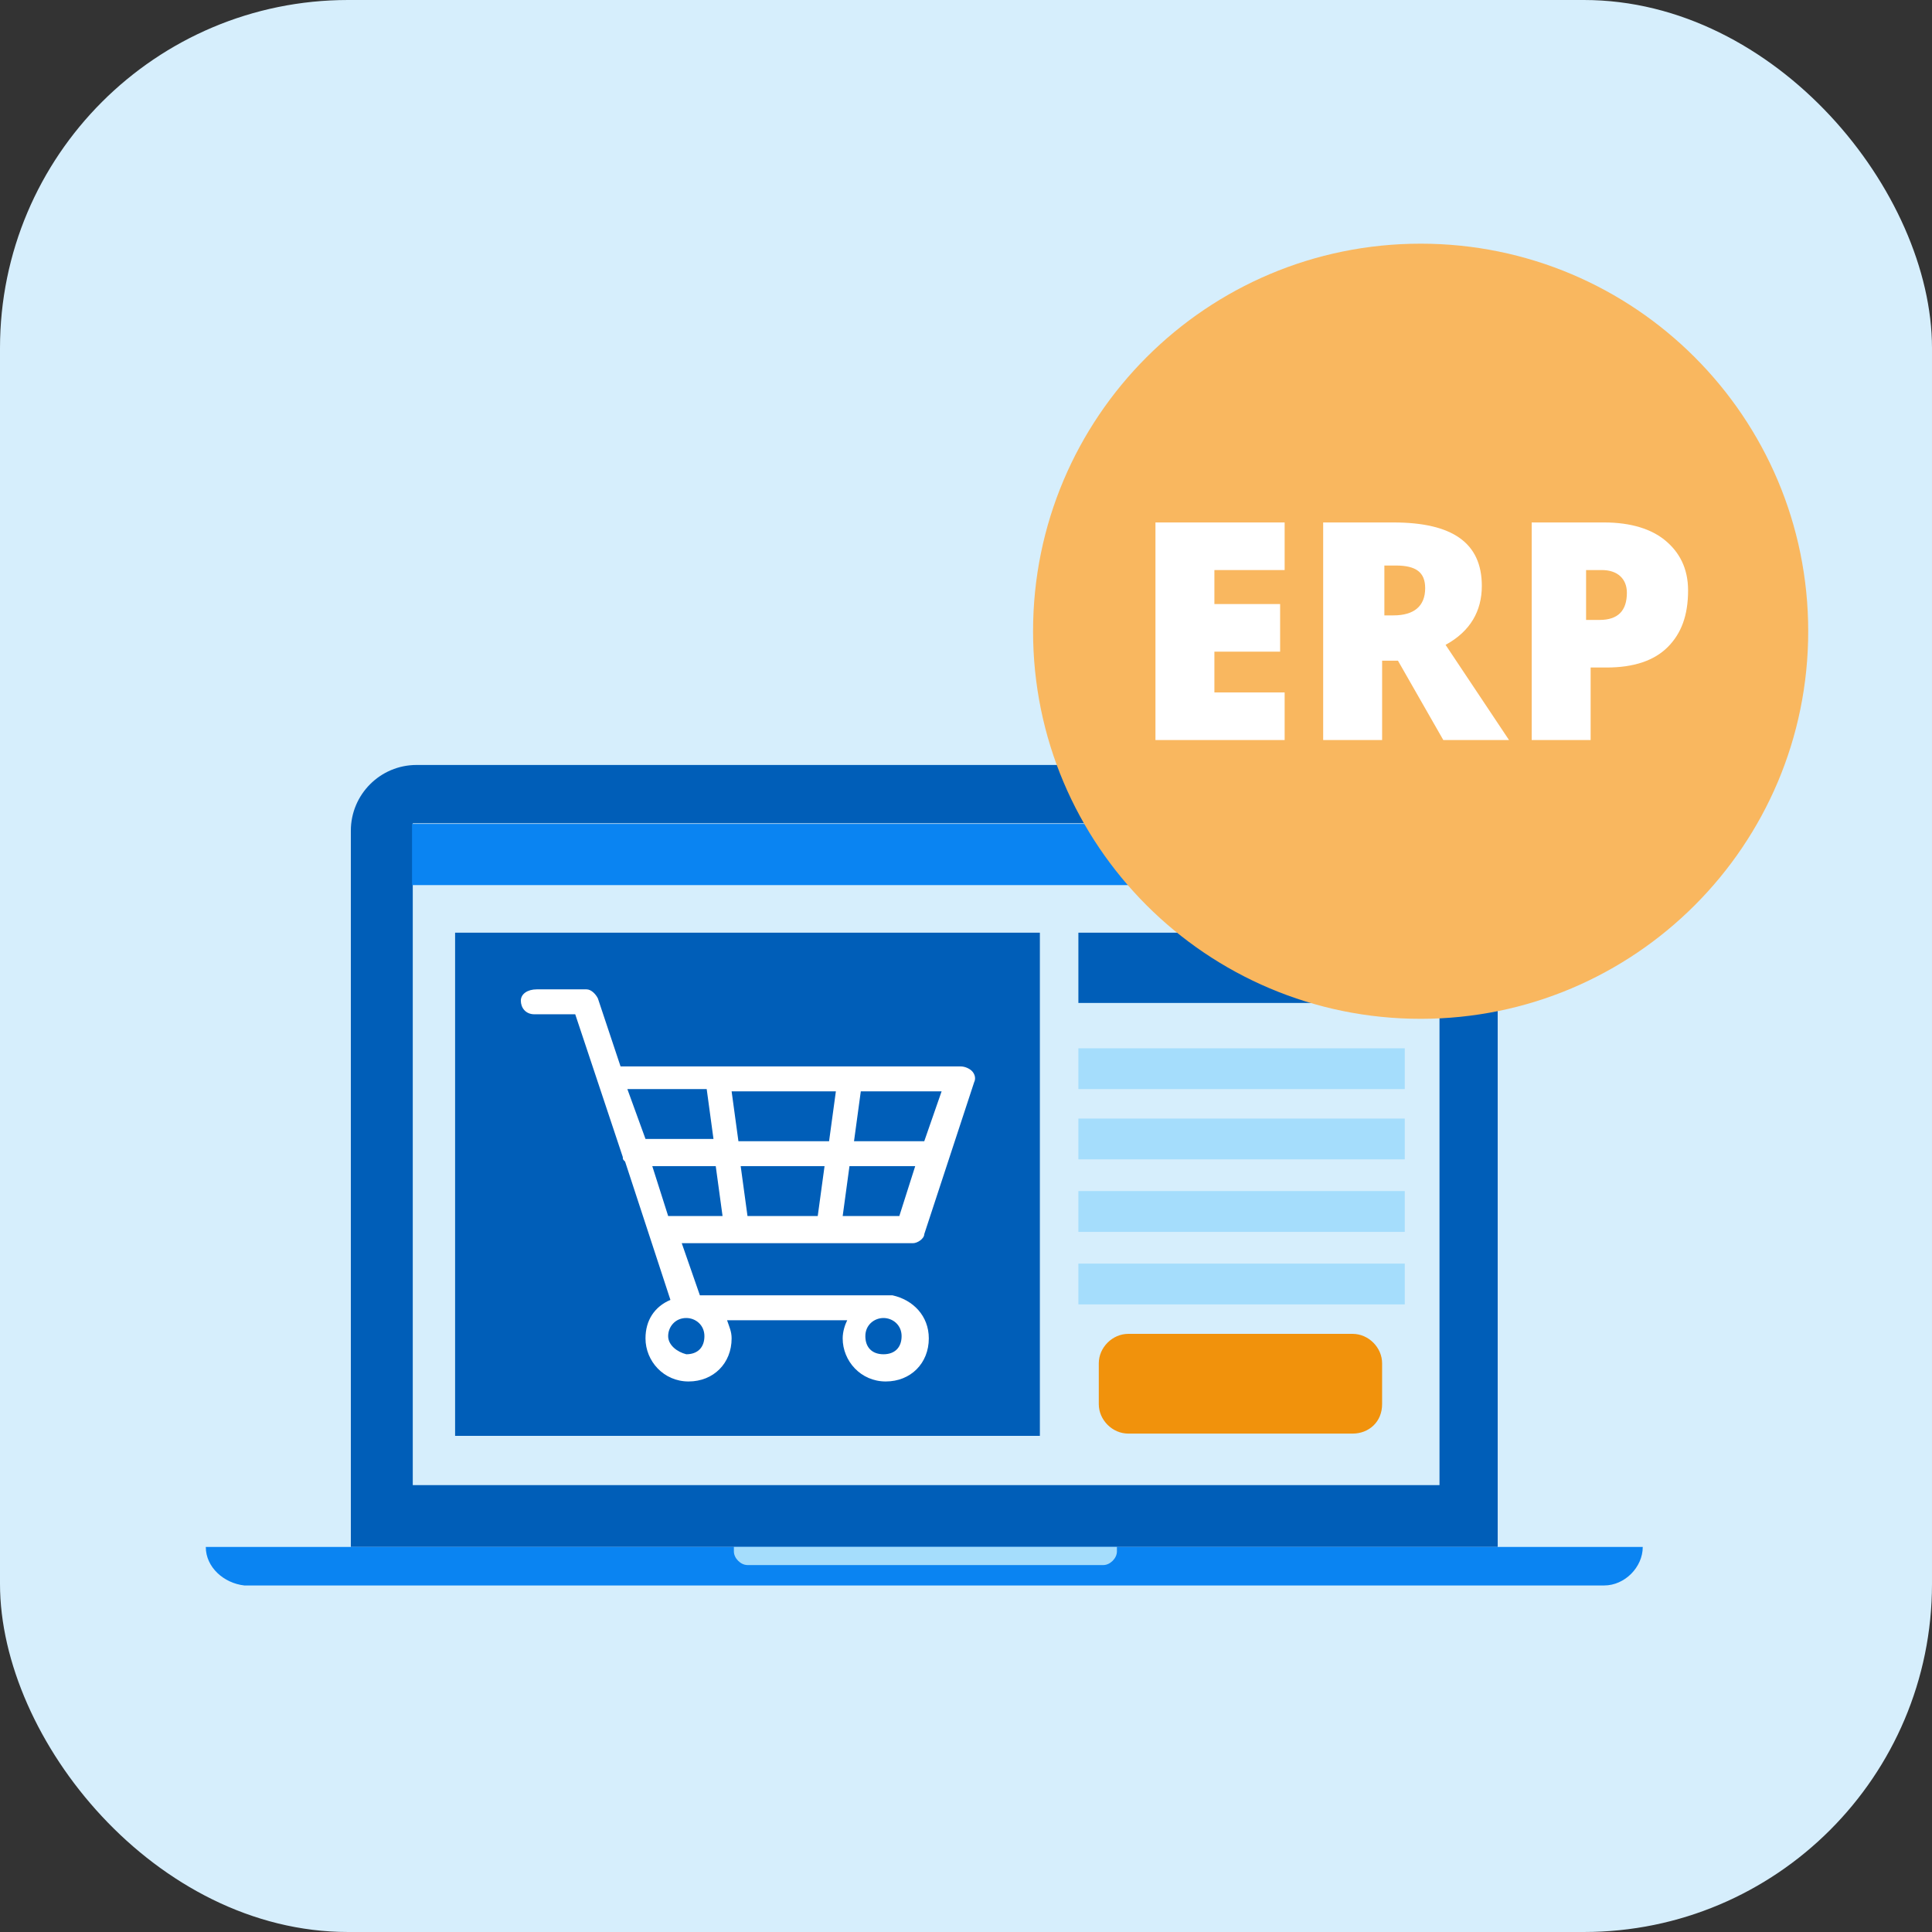 <svg width="111" height="111" viewBox="0 0 111 111" fill="none" xmlns="http://www.w3.org/2000/svg">
<rect x="0" y="0" width="111" height="111" fill="#333333" stroke="none"/>
<rect width="111" height="111" rx="20" fill="#D6EEFC"/>
<path d="M86.178 88.876H20.157V47.727C20.157 45.643 21.85 43.95 23.933 43.95H82.272C84.355 43.95 86.048 45.643 86.048 47.727V88.876H86.178Z" fill="#005EB8"/>
<path d="M82.704 85.325V47.301L23.715 47.301L23.715 85.325L82.704 85.325Z" fill="#D6EEFC"/>
<path d="M11.823 88.876H94.382C94.382 90.048 93.34 91.09 92.168 91.09H14.037C12.865 90.96 11.823 90.048 11.823 88.876Z" fill="#0A84F2"/>
<path d="M42.164 89.136V88.876H64.171V89.136C64.171 89.527 63.781 89.918 63.39 89.918H42.946C42.555 89.918 42.164 89.527 42.164 89.136Z" fill="#A5DDFC"/>
<path d="M82.662 47.336H23.673V50.852H82.662V47.336Z" fill="#0A84F2"/>
<path d="M81.1 49.81C81.531 49.81 81.881 49.46 81.881 49.029C81.881 48.597 81.531 48.248 81.1 48.248C80.668 48.248 80.318 48.597 80.318 49.029C80.318 49.46 80.668 49.81 81.1 49.81Z" fill="#70BEF2"/>
<path d="M78.625 49.81C79.057 49.81 79.407 49.46 79.407 49.029C79.407 48.597 79.057 48.248 78.625 48.248C78.194 48.248 77.844 48.597 77.844 49.029C77.844 49.46 78.194 49.81 78.625 49.81Z" fill="#70BEF2"/>
<path d="M76.151 49.81C76.583 49.81 76.933 49.46 76.933 49.029C76.933 48.597 76.583 48.248 76.151 48.248C75.72 48.248 75.37 48.597 75.37 49.029C75.37 49.46 75.72 49.81 76.151 49.81Z" fill="#70BEF2"/>
<path d="M59.744 53.586H26.147V82.495H59.744V53.586Z" fill="#005EB8"/>
<path d="M29.924 57.493C29.924 57.883 30.184 58.274 30.705 58.274H33.049L35.783 66.478C35.783 66.608 35.783 66.608 35.914 66.738L38.518 74.682C37.606 75.072 37.086 75.854 37.086 76.895C37.086 78.198 38.127 79.37 39.56 79.37C40.992 79.37 42.034 78.328 42.034 76.895C42.034 76.505 41.904 76.244 41.773 75.854H48.675C48.545 76.114 48.415 76.505 48.415 76.895C48.415 78.198 49.456 79.37 50.889 79.37C52.321 79.37 53.363 78.328 53.363 76.895C53.363 75.593 52.452 74.682 51.279 74.421H51.149H40.211L39.169 71.426H42.555H47.894H52.452C52.712 71.426 53.102 71.166 53.102 70.905L55.967 62.181C56.098 61.92 55.967 61.66 55.837 61.53C55.707 61.4 55.447 61.269 55.186 61.269H35.653L34.351 57.363C34.221 57.102 33.96 56.842 33.7 56.842H30.835C30.314 56.842 29.924 57.102 29.924 57.493ZM36.044 62.571H40.602L40.992 65.436H37.086L36.044 62.571ZM42.946 69.864L42.555 66.999H47.373L46.982 69.864H42.946ZM42.425 65.567L42.034 62.702H48.024L47.633 65.567H42.425ZM54.144 62.571L53.102 65.567H49.066L49.456 62.702H54.144V62.571ZM51.67 69.864H48.415L48.805 66.999H52.582L51.67 69.864ZM38.388 69.864L37.476 66.999H41.122L41.513 69.864H38.388ZM50.759 75.724C51.279 75.724 51.8 76.114 51.8 76.765C51.8 77.416 51.41 77.807 50.759 77.807C50.108 77.807 49.717 77.416 49.717 76.765C49.717 76.114 50.238 75.724 50.759 75.724ZM38.388 76.765C38.388 76.244 38.779 75.724 39.43 75.724C39.95 75.724 40.471 76.114 40.471 76.765C40.471 77.416 40.081 77.807 39.43 77.807C38.909 77.677 38.388 77.286 38.388 76.765Z" fill="white"/>
<path d="M80.709 53.586H61.957V57.623H80.709V53.586Z" fill="#005EB8"/>
<path d="M80.709 60.228H61.957V62.572H80.709V60.228Z" fill="#A5DDFC"/>
<path d="M80.709 64.265H61.957V66.609H80.709V64.265Z" fill="#A5DDFC"/>
<path d="M80.709 68.432H61.957V70.776H80.709V68.432Z" fill="#A5DDFC"/>
<path d="M80.709 72.598H61.957V74.942H80.709V72.598Z" fill="#A5DDFC"/>
<path d="M77.714 82.365H64.822C63.911 82.365 63.129 81.584 63.129 80.672V78.328C63.129 77.417 63.911 76.635 64.822 76.635H77.714C78.625 76.635 79.407 77.417 79.407 78.328V80.672C79.407 81.714 78.625 82.365 77.714 82.365Z" fill="#F1920C"/>
<path d="M81.621 58.535C93.918 58.535 103.888 48.565 103.888 36.267C103.888 23.97 93.918 14 81.621 14C69.323 14 59.353 23.97 59.353 36.267C59.353 48.565 69.323 58.535 81.621 58.535Z" fill="#F9B75F"/>
<path d="M73.807 42.518H66.385V30.017H73.807V32.752H69.771V34.705H73.547V37.44H69.771V39.783H73.807V42.518Z" fill="white"/>
<path d="M79.407 37.96V42.518H76.021V30.017H80.058C83.444 30.017 85.136 31.189 85.136 33.663C85.136 35.096 84.485 36.268 83.053 37.049L86.699 42.518H82.923L80.318 37.96H79.407ZM79.407 35.356H80.058C81.23 35.356 81.881 34.835 81.881 33.793C81.881 32.882 81.36 32.491 80.188 32.491H79.537V35.356H79.407Z" fill="white"/>
<path d="M96.986 33.924C96.986 35.356 96.596 36.398 95.814 37.179C95.033 37.96 93.861 38.351 92.298 38.351H91.387V42.518H88.001V30.017H92.168C93.731 30.017 94.903 30.408 95.684 31.059C96.465 31.71 96.986 32.621 96.986 33.924ZM91.257 35.617H91.908C92.428 35.617 92.819 35.486 93.08 35.226C93.34 34.965 93.47 34.575 93.47 34.054C93.47 33.273 92.949 32.752 92.038 32.752H91.126V35.617H91.257Z" fill="white"/>
</svg>
